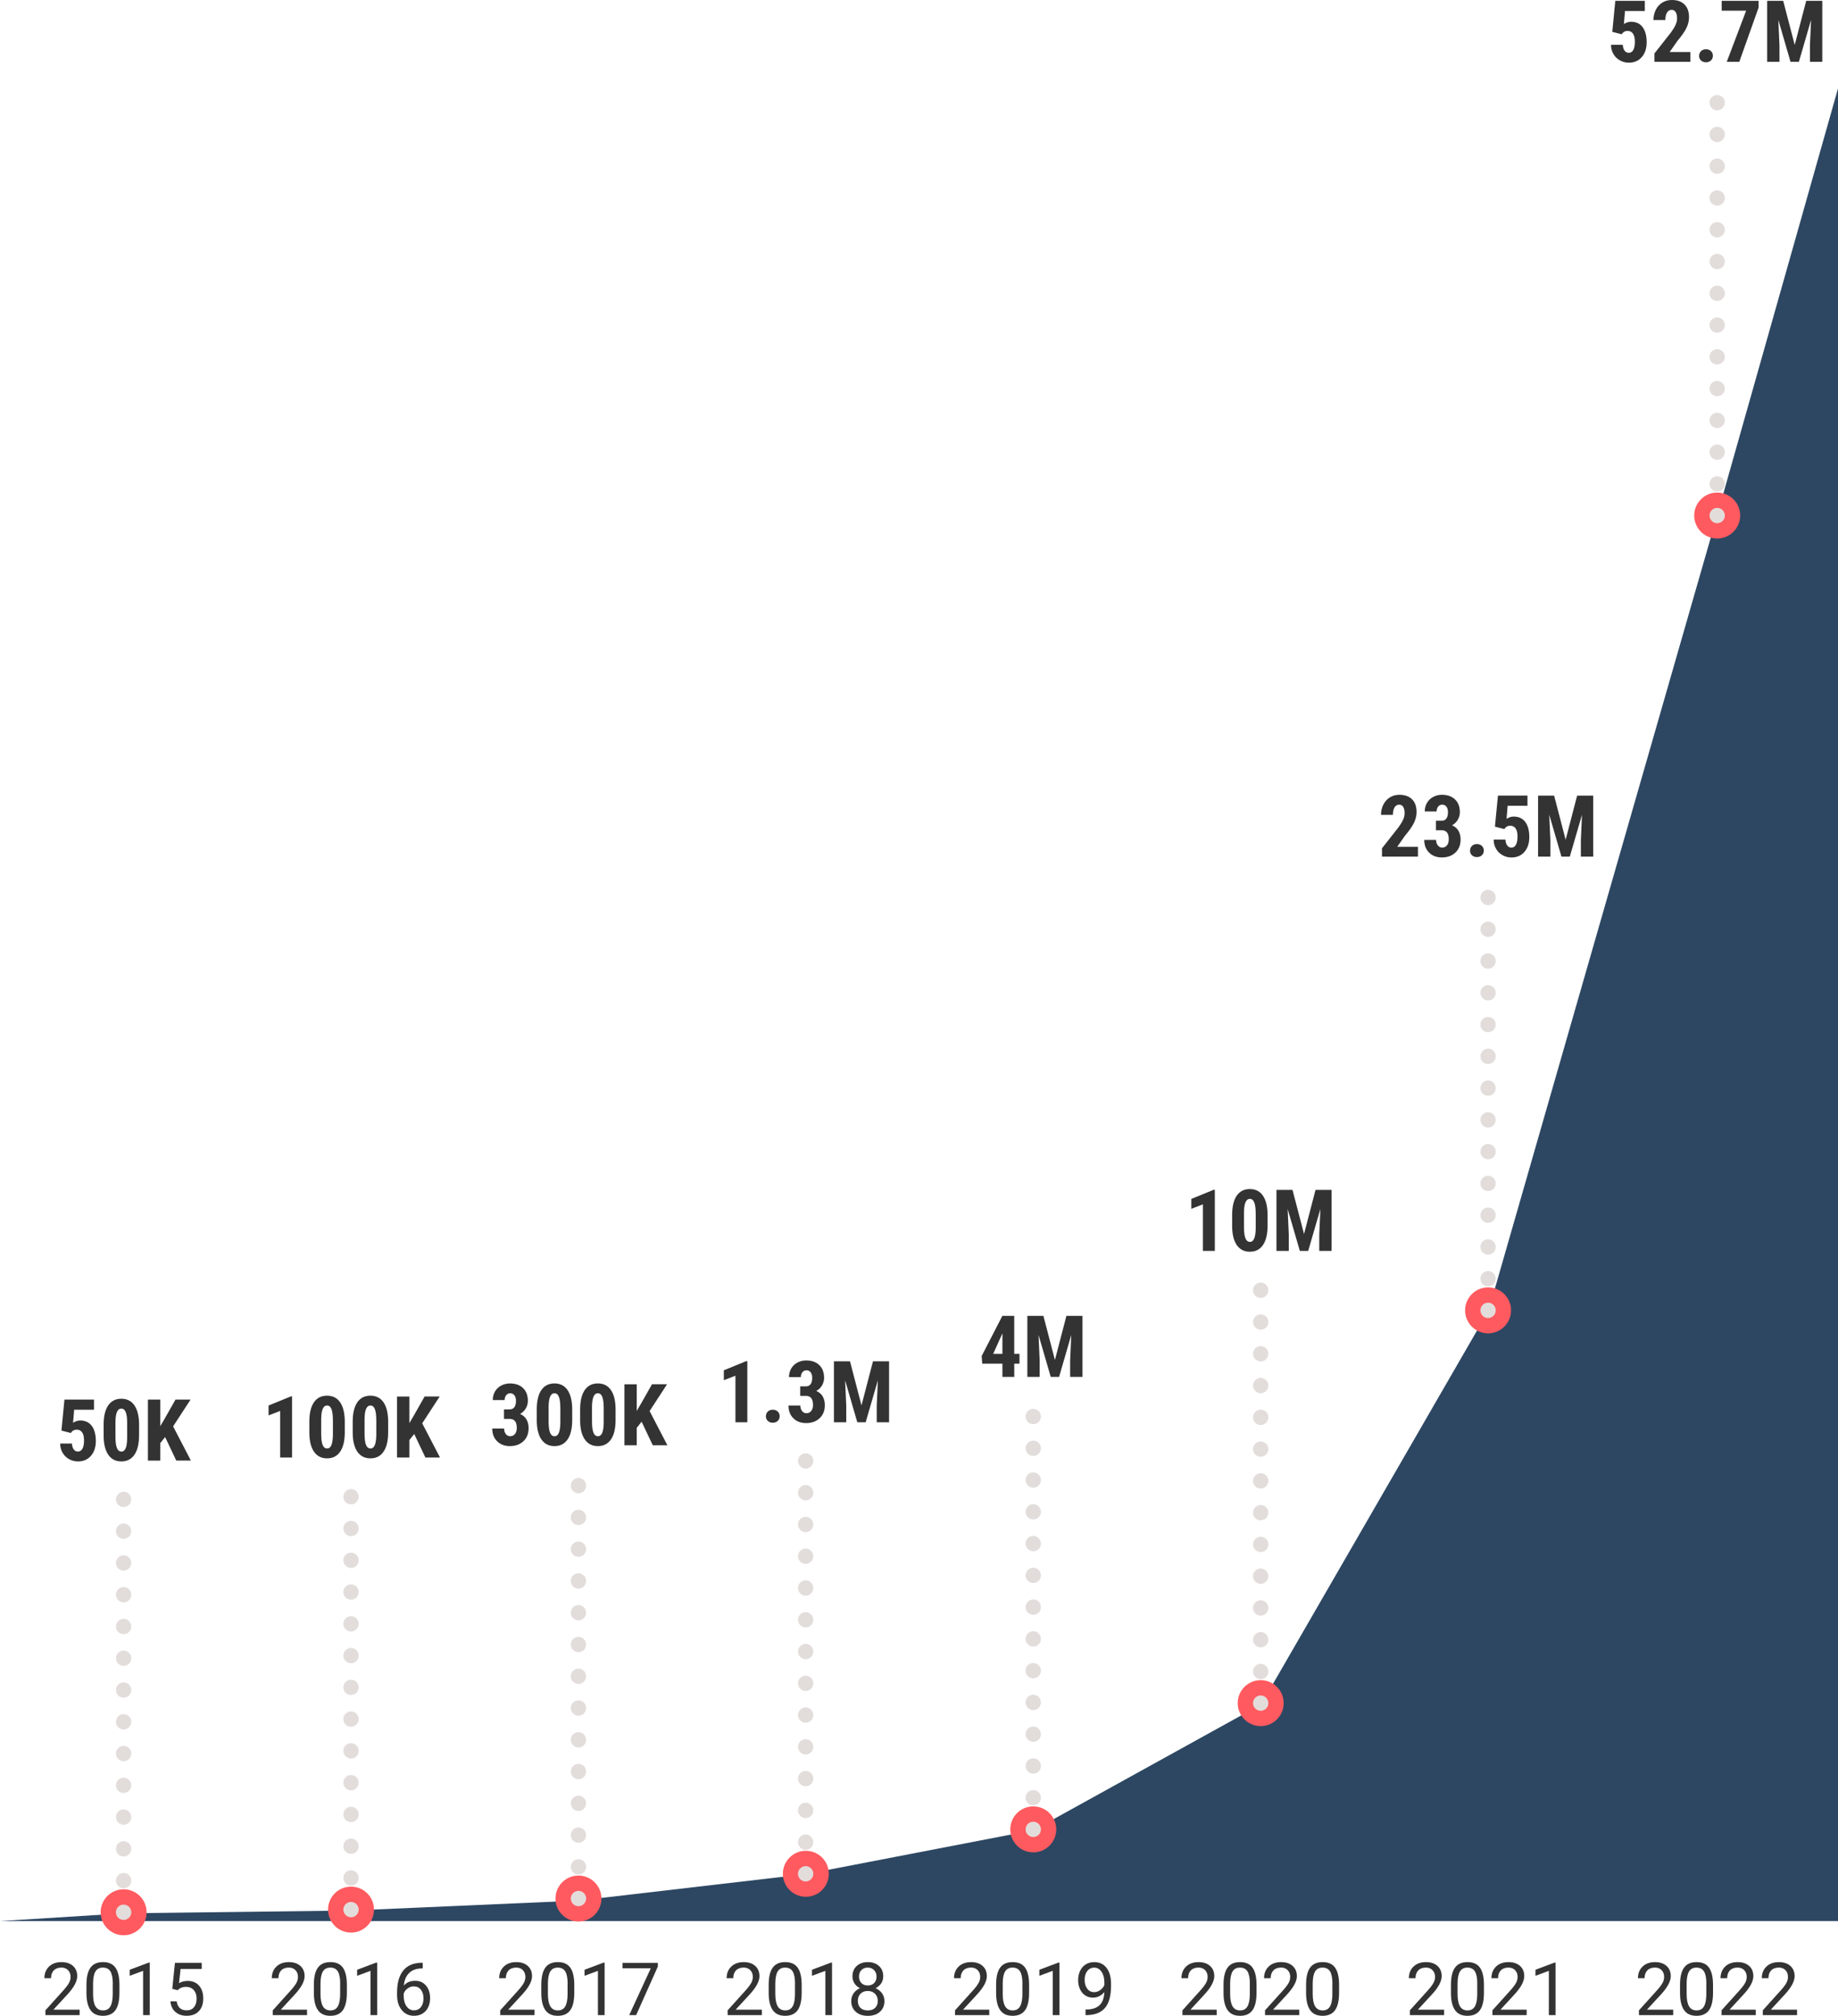 <?xml version="1.0" encoding="UTF-8"?>
<svg id="Layer_1" data-name="Layer 1" xmlns="http://www.w3.org/2000/svg" viewBox="0 0 600 658.02">
  <defs>
    <style>
      .cls-1 {
        fill: #ff5a5f;
      }

      .cls-2 {
        fill: #333;
      }

      .cls-3 {
        fill: #2d4762;
      }

      .cls-4 {
        stroke-dasharray: 0 0 0 10.37;
      }

      .cls-4, .cls-5 {
        fill: none;
        stroke: #e2dddb;
        stroke-linecap: round;
        stroke-miterlimit: 10;
        stroke-width: 5px;
      }
    </style>
  </defs>
  <polygon class="cls-3" points="40.39 624.56 114.65 623.65 188.9 620.4 263.16 611.75 337.42 597.42 411.67 556.38 485.93 427.81 560.61 168.03 600 28.87 600 627.09 0 627.09 40.39 624.56"/>
  <circle class="cls-1" cx="40.35" cy="624.22" r="7.5"/>
  <g>
    <path class="cls-2" d="m26,657.79h-11.18v-1.56l5.91-6.56c.88-.99,1.48-1.8,1.81-2.42s.5-1.26.5-1.93c0-.89-.27-1.62-.81-2.19s-1.26-.86-2.16-.86c-1.08,0-1.92.31-2.51.92s-.9,1.47-.9,2.56h-2.17c0-1.57.51-2.84,1.52-3.81s2.37-1.45,4.06-1.45c1.59,0,2.84.42,3.76,1.25s1.38,1.94,1.38,3.32c0,1.68-1.07,3.68-3.21,6l-4.57,4.96h8.57v1.77Z"/>
    <path class="cls-2" d="m38.99,650.51c0,2.54-.43,4.43-1.3,5.66s-2.22,1.85-4.07,1.85-3.17-.6-4.04-1.81-1.33-3.01-1.36-5.41v-2.89c0-2.51.43-4.37,1.3-5.59s2.23-1.83,4.08-1.83,3.19.59,4.05,1.76,1.31,2.99,1.34,5.44v2.81Zm-2.17-2.96c0-1.84-.26-3.17-.77-4.01s-1.33-1.26-2.45-1.26-1.92.42-2.43,1.25-.77,2.12-.79,3.86v3.47c0,1.84.27,3.21.8,4.08s1.35,1.32,2.43,1.32,1.87-.41,2.38-1.24.79-2.13.81-3.91v-3.55Z"/>
    <path class="cls-2" d="m48.89,657.79h-2.18v-14.45l-4.37,1.61v-1.97l6.21-2.33h.34v17.14Z"/>
    <path class="cls-2" d="m56.24,649.23l.87-8.51h8.74v2h-6.9l-.52,4.65c.84-.49,1.79-.74,2.85-.74,1.55,0,2.79.51,3.7,1.54s1.37,2.42,1.37,4.17-.47,3.14-1.42,4.15-2.28,1.52-3.98,1.52c-1.51,0-2.74-.42-3.69-1.25s-1.5-1.99-1.63-3.47h2.05c.13.98.48,1.71,1.04,2.21s1.3.74,2.23.74c1.01,0,1.8-.34,2.37-1.03s.86-1.64.86-2.85c0-1.14-.31-2.06-.93-2.75s-1.45-1.04-2.48-1.04c-.95,0-1.69.21-2.23.62l-.57.47-1.73-.45Z"/>
  </g>
  <g>
    <path class="cls-2" d="m20.06,466.98l.98-10.12h9.64v3.31h-6.47l-.36,4.27c.75-.5,1.52-.75,2.31-.75,1.64,0,2.91.58,3.79,1.75s1.33,2.82,1.33,4.95c0,2-.53,3.6-1.59,4.83-1.06,1.22-2.47,1.83-4.24,1.83-1.05,0-2.02-.25-2.91-.75-.89-.5-1.6-1.19-2.11-2.07-.52-.88-.78-1.89-.79-3.01h3.83c.06.83.27,1.47.62,1.93.35.46.79.68,1.34.68.64,0,1.13-.31,1.48-.92.35-.62.52-1.53.52-2.75,0-1.15-.21-2.01-.62-2.6-.42-.58-1-.88-1.74-.88s-1.29.25-1.7.75l-.25.34-3.08-.79Z"/>
    <path class="cls-2" d="m45.39,468.54c0,2.75-.5,4.86-1.5,6.32s-2.42,2.19-4.27,2.19-3.25-.71-4.24-2.13-1.52-3.45-1.55-6.09v-3.76c0-2.74.5-4.84,1.49-6.3.99-1.45,2.42-2.18,4.28-2.18s3.29.72,4.28,2.16c.99,1.44,1.5,3.5,1.52,6.17v3.62Zm-3.88-4.03c0-1.57-.15-2.74-.46-3.53-.31-.78-.79-1.18-1.45-1.18-1.23,0-1.87,1.44-1.91,4.31v4.96c0,1.6.16,2.8.47,3.58s.8,1.18,1.47,1.18c.63,0,1.1-.37,1.4-1.1.3-.73.47-1.86.48-3.37v-4.85Z"/>
    <path class="cls-2" d="m53.9,469.09l-1.59,2v5.69h-4.02v-19.91h4.02v8.68l1.27-2.15,3.71-6.54h4.92l-5.7,8.75,5.8,11.16h-4.77l-3.64-7.68Z"/>
  </g>
  <circle class="cls-1" cx="114.59" cy="623.35" r="7.5"/>
  <g>
    <path class="cls-2" d="m100.23,657.79h-11.18v-1.56l5.91-6.56c.88-.99,1.48-1.8,1.81-2.42s.5-1.26.5-1.93c0-.89-.27-1.62-.81-2.19s-1.26-.86-2.16-.86c-1.08,0-1.92.31-2.51.92s-.9,1.47-.9,2.56h-2.17c0-1.57.51-2.84,1.52-3.81s2.37-1.45,4.06-1.45c1.59,0,2.84.42,3.76,1.25s1.38,1.94,1.38,3.32c0,1.68-1.07,3.68-3.21,6l-4.57,4.96h8.57v1.77Z"/>
    <path class="cls-2" d="m113.23,650.51c0,2.54-.43,4.43-1.3,5.66s-2.22,1.85-4.07,1.85-3.17-.6-4.04-1.81-1.33-3.01-1.36-5.41v-2.89c0-2.51.43-4.37,1.3-5.59s2.23-1.83,4.08-1.83,3.19.59,4.05,1.76,1.31,2.99,1.34,5.44v2.81Zm-2.17-2.96c0-1.84-.26-3.17-.77-4.01s-1.33-1.26-2.45-1.26-1.92.42-2.43,1.25-.77,2.12-.79,3.86v3.47c0,1.84.27,3.21.8,4.08s1.35,1.32,2.43,1.32,1.87-.41,2.38-1.24.79-2.13.81-3.91v-3.55Z"/>
    <path class="cls-2" d="m123.13,657.79h-2.18v-14.45l-4.37,1.61v-1.97l6.21-2.33h.34v17.14Z"/>
    <path class="cls-2" d="m137.99,640.71v1.84h-.4c-1.69.03-3.03.53-4.03,1.5s-1.58,2.33-1.73,4.09c.9-1.03,2.12-1.55,3.68-1.55s2.67.52,3.56,1.57,1.33,2.4,1.33,4.05c0,1.76-.48,3.16-1.44,4.22s-2.24,1.58-3.85,1.58-2.96-.63-3.97-1.88-1.52-2.87-1.52-4.85v-.83c0-3.14.67-5.54,2.01-7.2s3.33-2.51,5.98-2.55h.39Zm-2.85,7.69c-.74,0-1.43.22-2.05.67s-1.06,1-1.3,1.68v.8c0,1.41.32,2.54.95,3.4s1.42,1.29,2.37,1.29,1.74-.36,2.3-1.08.84-1.66.84-2.82-.28-2.12-.85-2.84-1.32-1.08-2.26-1.08Z"/>
  </g>
  <g>
    <path class="cls-2" d="m95.34,475.77h-3.88v-15.2l-3.79,1.46v-3.23l7.26-2.97h.41v19.93Z"/>
    <path class="cls-2" d="m112.55,467.54c0,2.75-.5,4.86-1.5,6.32s-2.42,2.19-4.27,2.19-3.25-.71-4.25-2.13-1.52-3.45-1.55-6.09v-3.76c0-2.74.5-4.84,1.49-6.3s2.42-2.18,4.28-2.18,3.29.72,4.28,2.16,1.5,3.5,1.52,6.17v3.62Zm-3.88-4.03c0-1.57-.16-2.74-.46-3.53s-.79-1.18-1.45-1.18c-1.23,0-1.87,1.44-1.91,4.31v4.96c0,1.6.16,2.8.47,3.58s.8,1.18,1.47,1.18c.63,0,1.1-.37,1.4-1.1.3-.73.47-1.86.49-3.37v-4.85Z"/>
    <path class="cls-2" d="m126.71,467.54c0,2.75-.5,4.86-1.5,6.32s-2.42,2.19-4.27,2.19-3.25-.71-4.25-2.13-1.52-3.45-1.55-6.09v-3.76c0-2.74.5-4.84,1.49-6.3s2.42-2.18,4.28-2.18,3.29.72,4.28,2.16,1.5,3.5,1.52,6.17v3.62Zm-3.88-4.03c0-1.57-.16-2.74-.46-3.53s-.79-1.18-1.45-1.18c-1.23,0-1.87,1.44-1.91,4.31v4.96c0,1.6.16,2.8.47,3.58s.8,1.18,1.47,1.18c.63,0,1.1-.37,1.4-1.1.3-.73.47-1.86.49-3.37v-4.85Z"/>
    <path class="cls-2" d="m135.22,468.09l-1.59,2v5.69h-4.02v-19.91h4.02v8.68l1.27-2.15,3.71-6.54h4.92l-5.7,8.75,5.8,11.16h-4.77l-3.64-7.68Z"/>
  </g>
  <circle class="cls-1" cx="188.83" cy="619.74" r="7.5"/>
  <g>
    <path class="cls-2" d="m174.47,657.79h-11.18v-1.56l5.91-6.56c.88-.99,1.48-1.8,1.81-2.42s.5-1.26.5-1.93c0-.89-.27-1.62-.81-2.19s-1.26-.86-2.16-.86c-1.08,0-1.92.31-2.51.92s-.9,1.47-.9,2.56h-2.17c0-1.57.51-2.84,1.52-3.81s2.37-1.45,4.06-1.45c1.59,0,2.84.42,3.76,1.25s1.38,1.94,1.38,3.32c0,1.68-1.07,3.68-3.21,6l-4.57,4.96h8.57v1.77Z"/>
    <path class="cls-2" d="m187.47,650.51c0,2.54-.43,4.43-1.3,5.66s-2.22,1.85-4.07,1.85-3.17-.6-4.04-1.81-1.33-3.01-1.36-5.41v-2.89c0-2.51.43-4.37,1.3-5.59s2.23-1.83,4.08-1.83,3.19.59,4.05,1.76,1.31,2.99,1.34,5.44v2.81Zm-2.17-2.96c0-1.84-.26-3.17-.77-4.01s-1.33-1.26-2.45-1.26-1.92.42-2.43,1.25-.77,2.12-.79,3.86v3.47c0,1.84.27,3.21.8,4.08s1.35,1.32,2.43,1.32,1.87-.41,2.38-1.24.79-2.13.81-3.91v-3.55Z"/>
    <path class="cls-2" d="m197.37,657.79h-2.18v-14.45l-4.37,1.61v-1.97l6.21-2.33h.34v17.14Z"/>
    <path class="cls-2" d="m214.74,641.95l-7.07,15.84h-2.27l7.04-15.28h-9.23v-1.78h11.53v1.22Z"/>
  </g>
  <g>
    <path class="cls-2" d="m164.5,460.06h1.87c.71,0,1.23-.25,1.57-.75.33-.5.5-1.16.5-1.99s-.17-1.41-.51-1.85-.8-.66-1.37-.66c-.54,0-.98.21-1.32.63s-.51.95-.51,1.59h-3.87c0-1.04.24-1.97.72-2.8s1.15-1.47,2.01-1.93,1.82-.7,2.86-.7c1.83,0,3.27.51,4.31,1.52s1.56,2.4,1.56,4.16c0,.9-.24,1.74-.7,2.51-.47.77-1.09,1.36-1.85,1.77.94.4,1.64,1,2.1,1.8.46.8.69,1.75.69,2.84,0,1.77-.56,3.19-1.69,4.25-1.13,1.07-2.6,1.6-4.44,1.6-1.71,0-3.09-.53-4.15-1.58-1.06-1.05-1.59-2.44-1.59-4.15h3.87c0,.71.19,1.31.56,1.79.37.48.85.72,1.42.72.67,0,1.19-.25,1.58-.74.39-.49.58-1.15.58-1.97,0-1.96-.76-2.94-2.28-2.95h-1.9v-3.12Z"/>
    <path class="cls-2" d="m186.79,463.54c0,2.75-.5,4.86-1.5,6.32s-2.42,2.19-4.27,2.19-3.25-.71-4.25-2.13-1.52-3.45-1.55-6.09v-3.76c0-2.74.5-4.84,1.49-6.3.99-1.45,2.42-2.18,4.28-2.18s3.29.72,4.28,2.16c.99,1.44,1.5,3.5,1.52,6.17v3.62Zm-3.88-4.03c0-1.57-.16-2.74-.46-3.53-.31-.78-.79-1.18-1.45-1.18-1.23,0-1.87,1.44-1.91,4.31v4.96c0,1.6.16,2.8.47,3.58s.8,1.18,1.47,1.18c.63,0,1.1-.37,1.4-1.1.3-.73.47-1.86.49-3.37v-4.85Z"/>
    <path class="cls-2" d="m200.95,463.54c0,2.75-.5,4.86-1.5,6.32s-2.42,2.19-4.27,2.19-3.25-.71-4.25-2.13-1.52-3.45-1.55-6.09v-3.76c0-2.74.5-4.84,1.49-6.3.99-1.45,2.42-2.18,4.28-2.18s3.29.72,4.28,2.16c.99,1.44,1.5,3.5,1.52,6.17v3.62Zm-3.88-4.03c0-1.57-.16-2.74-.46-3.53-.31-.78-.79-1.18-1.45-1.18-1.23,0-1.87,1.44-1.91,4.31v4.96c0,1.6.16,2.8.47,3.58s.8,1.18,1.47,1.18c.63,0,1.1-.37,1.4-1.1.3-.73.47-1.86.49-3.37v-4.85Z"/>
    <path class="cls-2" d="m209.45,464.09l-1.59,2v5.69h-4.02v-19.91h4.02v8.68l1.27-2.15,3.71-6.54h4.92l-5.7,8.75,5.8,11.16h-4.77l-3.64-7.68Z"/>
  </g>
  <circle class="cls-1" cx="263.06" cy="611.66" r="7.5"/>
  <g>
    <path class="cls-2" d="m248.71,657.79h-11.18v-1.56l5.91-6.56c.88-.99,1.48-1.8,1.81-2.42s.5-1.26.5-1.93c0-.89-.27-1.62-.81-2.19s-1.26-.86-2.16-.86c-1.08,0-1.92.31-2.51.92s-.9,1.47-.9,2.56h-2.17c0-1.57.51-2.84,1.52-3.81s2.37-1.45,4.06-1.45c1.59,0,2.84.42,3.76,1.25s1.38,1.94,1.38,3.32c0,1.68-1.07,3.68-3.21,6l-4.57,4.96h8.57v1.77Z"/>
    <path class="cls-2" d="m261.7,650.51c0,2.54-.43,4.43-1.3,5.66s-2.22,1.85-4.07,1.85-3.17-.6-4.04-1.81-1.33-3.01-1.36-5.41v-2.89c0-2.51.43-4.37,1.3-5.59s2.23-1.83,4.08-1.83,3.19.59,4.05,1.76,1.31,2.99,1.34,5.44v2.81Zm-2.17-2.96c0-1.84-.26-3.17-.77-4.01s-1.33-1.26-2.45-1.26-1.92.42-2.43,1.25-.77,2.12-.79,3.86v3.47c0,1.84.27,3.21.8,4.08s1.35,1.32,2.43,1.32,1.87-.41,2.38-1.24.79-2.13.81-3.91v-3.55Z"/>
    <path class="cls-2" d="m271.61,657.79h-2.18v-14.45l-4.37,1.61v-1.97l6.21-2.33h.34v17.14Z"/>
    <path class="cls-2" d="m288.31,645.18c0,.85-.22,1.61-.67,2.27s-1.06,1.18-1.82,1.56c.89.38,1.6.94,2.12,1.68s.78,1.57.78,2.5c0,1.48-.5,2.65-1.49,3.53s-2.31,1.31-3.93,1.31-2.96-.44-3.94-1.32-1.48-2.05-1.48-3.52c0-.92.25-1.75.76-2.5s1.2-1.3,2.09-1.69c-.76-.38-1.36-.89-1.79-1.56s-.66-1.42-.66-2.26c0-1.44.46-2.58,1.38-3.42s2.14-1.27,3.64-1.27,2.71.42,3.64,1.27,1.39,1.98,1.39,3.42Zm-1.77,7.96c0-.95-.3-1.73-.91-2.33s-1.4-.9-2.37-.9-1.76.3-2.35.89-.88,1.38-.88,2.34.29,1.73.86,2.29,1.37.83,2.4.83,1.81-.28,2.39-.84.87-1.32.87-2.28Zm-3.26-10.86c-.85,0-1.54.26-2.07.79s-.79,1.24-.79,2.15.26,1.57.78,2.1,1.21.8,2.08.8,1.56-.27,2.08-.8.78-1.24.78-2.1-.27-1.57-.81-2.12-1.22-.82-2.05-.82Z"/>
  </g>
  <g>
    <path class="cls-2" d="m243.96,464.27h-3.88v-15.2l-3.79,1.46v-3.23l7.26-2.97h.41v19.93Z"/>
    <path class="cls-2" d="m250.03,462.3c0-.62.21-1.13.62-1.53s.96-.6,1.62-.6,1.18.2,1.61.59.64.91.64,1.54-.22,1.15-.65,1.54-.97.58-1.61.58-1.18-.2-1.61-.59-.64-.9-.64-1.53Z"/>
    <path class="cls-2" d="m261.2,452.55h1.87c.71,0,1.23-.25,1.57-.75s.5-1.16.5-1.99-.17-1.41-.51-1.85-.8-.66-1.37-.66c-.54,0-.98.21-1.32.63s-.51.95-.51,1.59h-3.87c0-1.04.24-1.97.72-2.8s1.15-1.47,2.01-1.93,1.82-.7,2.86-.7c1.83,0,3.27.51,4.31,1.52s1.56,2.4,1.56,4.16c0,.9-.23,1.74-.7,2.51s-1.09,1.36-1.85,1.77c.94.4,1.64,1,2.1,1.8s.69,1.75.69,2.84c0,1.77-.56,3.19-1.69,4.25s-2.6,1.6-4.44,1.6c-1.7,0-3.09-.53-4.15-1.58s-1.59-2.44-1.59-4.15h3.87c0,.71.19,1.31.56,1.79s.85.72,1.42.72c.67,0,1.19-.25,1.58-.74s.58-1.15.58-1.97c0-1.96-.76-2.94-2.28-2.95h-1.9v-3.12Z"/>
    <path class="cls-2" d="m277.47,444.36l3.76,14.4,3.75-14.4h5.25v19.91h-4.03v-5.39l.37-8.3-3.98,13.69h-2.73l-3.98-13.69.37,8.3v5.39h-4.02v-19.91h5.25Z"/>
  </g>
  <circle class="cls-1" cx="337.3" cy="597.16" r="7.5"/>
  <g>
    <path class="cls-2" d="m322.94,657.79h-11.18v-1.56l5.91-6.56c.88-.99,1.48-1.8,1.81-2.42s.5-1.26.5-1.93c0-.89-.27-1.62-.81-2.19s-1.26-.86-2.16-.86c-1.08,0-1.92.31-2.51.92s-.9,1.47-.9,2.56h-2.17c0-1.57.51-2.84,1.52-3.81s2.37-1.45,4.06-1.45c1.59,0,2.84.42,3.76,1.25s1.38,1.94,1.38,3.32c0,1.68-1.07,3.68-3.21,6l-4.57,4.96h8.57v1.77Z"/>
    <path class="cls-2" d="m335.94,650.51c0,2.54-.43,4.43-1.3,5.66s-2.22,1.85-4.07,1.85-3.17-.6-4.04-1.81-1.33-3.01-1.36-5.41v-2.89c0-2.51.43-4.37,1.3-5.59s2.23-1.83,4.08-1.83,3.19.59,4.05,1.76,1.31,2.99,1.34,5.44v2.81Zm-2.17-2.96c0-1.84-.26-3.17-.77-4.01s-1.33-1.26-2.45-1.26-1.92.42-2.43,1.25-.77,2.12-.79,3.86v3.47c0,1.84.27,3.21.8,4.08s1.35,1.32,2.43,1.32,1.87-.41,2.38-1.24.79-2.13.81-3.91v-3.55Z"/>
    <path class="cls-2" d="m345.84,657.79h-2.18v-14.45l-4.37,1.61v-1.97l6.21-2.33h.34v17.14Z"/>
    <path class="cls-2" d="m360.5,650.29c-.45.54-.99.97-1.62,1.3s-1.32.49-2.07.49c-.98,0-1.84-.24-2.57-.73s-1.29-1.17-1.69-2.04-.6-1.85-.6-2.91c0-1.14.22-2.17.65-3.08s1.05-1.61,1.85-2.1,1.73-.73,2.79-.73c1.69,0,3.02.63,3.99,1.89s1.46,2.98,1.46,5.16v.63c0,3.32-.66,5.74-1.97,7.27s-3.29,2.31-5.94,2.35h-.42v-1.84h.46c1.79-.03,3.16-.5,4.12-1.4s1.48-2.33,1.57-4.27Zm-3.34,0c.73,0,1.4-.22,2.01-.67s1.06-1,1.34-1.65v-.87c0-1.42-.31-2.58-.93-3.47s-1.4-1.34-2.34-1.34-1.72.37-2.3,1.1-.87,1.69-.87,2.89.28,2.12.84,2.88,1.31,1.13,2.24,1.13Z"/>
  </g>
  <g>
    <path class="cls-2" d="m331.1,441.93h1.7v3.21h-1.7v4.31h-3.87v-4.31h-6.59l-.18-2.5,6.75-13.1h3.88v12.39Zm-6.88,0h3.01v-6.66l-.08.15-2.93,6.51Z"/>
    <path class="cls-2" d="m340.61,429.54l3.76,14.4,3.75-14.4h5.25v19.91h-4.03v-5.39l.37-8.3-3.98,13.69h-2.73l-3.98-13.69.37,8.3v5.39h-4.02v-19.91h5.25Z"/>
  </g>
  <circle class="cls-1" cx="411.54" cy="555.95" r="7.5"/>
  <g>
    <path class="cls-2" d="m397.18,657.79h-11.18v-1.56l5.91-6.56c.88-.99,1.48-1.8,1.81-2.42s.5-1.26.5-1.93c0-.89-.27-1.62-.81-2.19s-1.26-.86-2.16-.86c-1.08,0-1.92.31-2.51.92s-.9,1.47-.9,2.56h-2.17c0-1.57.51-2.84,1.52-3.81s2.37-1.45,4.06-1.45c1.59,0,2.84.42,3.76,1.25s1.38,1.94,1.38,3.32c0,1.68-1.07,3.68-3.21,6l-4.57,4.96h8.57v1.77Z"/>
    <path class="cls-2" d="m410.18,650.51c0,2.54-.43,4.43-1.3,5.66s-2.22,1.85-4.07,1.85-3.17-.6-4.04-1.81-1.33-3.01-1.36-5.41v-2.89c0-2.51.43-4.37,1.3-5.59s2.23-1.83,4.08-1.83,3.19.59,4.05,1.76,1.31,2.99,1.34,5.44v2.81Zm-2.17-2.96c0-1.84-.26-3.17-.77-4.01s-1.33-1.26-2.45-1.26-1.92.42-2.43,1.25-.77,2.12-.79,3.86v3.47c0,1.84.27,3.21.8,4.08s1.35,1.32,2.43,1.32,1.87-.41,2.38-1.24.79-2.13.81-3.91v-3.55Z"/>
    <path class="cls-2" d="m424.14,657.79h-11.18v-1.56l5.91-6.56c.88-.99,1.48-1.8,1.81-2.42s.5-1.26.5-1.93c0-.89-.27-1.62-.81-2.19s-1.26-.86-2.16-.86c-1.08,0-1.92.31-2.51.92s-.9,1.47-.9,2.56h-2.17c0-1.57.51-2.84,1.52-3.81s2.37-1.45,4.06-1.45c1.59,0,2.84.42,3.76,1.25s1.38,1.94,1.38,3.32c0,1.68-1.07,3.68-3.21,6l-4.57,4.96h8.57v1.77Z"/>
    <path class="cls-2" d="m437.13,650.51c0,2.54-.43,4.43-1.3,5.66s-2.22,1.85-4.07,1.85-3.17-.6-4.04-1.81-1.33-3.01-1.36-5.41v-2.89c0-2.51.43-4.37,1.3-5.59s2.23-1.83,4.08-1.83,3.19.59,4.05,1.76,1.31,2.99,1.34,5.44v2.81Zm-2.17-2.96c0-1.84-.26-3.17-.77-4.01s-1.33-1.26-2.45-1.26-1.92.42-2.43,1.25-.77,2.12-.79,3.86v3.47c0,1.84.27,3.21.8,4.08s1.35,1.32,2.43,1.32,1.87-.41,2.38-1.24.79-2.13.81-3.91v-3.55Z"/>
  </g>
  <g>
    <path class="cls-2" d="m396.57,408.33h-3.88v-15.2l-3.79,1.46v-3.23l7.26-2.97h.41v19.93Z"/>
    <path class="cls-2" d="m413.79,400.09c0,2.75-.5,4.86-1.5,6.32s-2.42,2.19-4.27,2.19-3.25-.71-4.25-2.13-1.52-3.45-1.55-6.09v-3.76c0-2.74.5-4.84,1.49-6.3.99-1.45,2.42-2.18,4.28-2.18s3.29.72,4.28,2.16c.99,1.44,1.5,3.5,1.52,6.17v3.62Zm-3.88-4.03c0-1.57-.16-2.74-.46-3.53-.31-.78-.79-1.18-1.45-1.18-1.23,0-1.87,1.44-1.91,4.31v4.96c0,1.6.16,2.8.47,3.58s.8,1.18,1.47,1.18c.63,0,1.1-.37,1.4-1.1.3-.73.47-1.86.49-3.37v-4.85Z"/>
    <path class="cls-2" d="m421.93,388.42l3.76,14.4,3.75-14.4h5.25v19.91h-4.03v-5.39l.37-8.3-3.98,13.69h-2.73l-3.98-13.69.37,8.3v5.39h-4.02v-19.91h5.25Z"/>
  </g>
  <circle class="cls-1" cx="485.77" cy="427.74" r="7.5"/>
  <g>
    <path class="cls-2" d="m471.42,657.79h-11.18v-1.56l5.91-6.56c.88-.99,1.48-1.8,1.81-2.42s.5-1.26.5-1.93c0-.89-.27-1.62-.81-2.19s-1.26-.86-2.16-.86c-1.08,0-1.92.31-2.51.92s-.9,1.47-.9,2.56h-2.17c0-1.57.51-2.84,1.52-3.81s2.37-1.45,4.06-1.45c1.59,0,2.84.42,3.76,1.25s1.38,1.94,1.38,3.32c0,1.68-1.07,3.68-3.21,6l-4.57,4.96h8.57v1.77Z"/>
    <path class="cls-2" d="m484.42,650.51c0,2.54-.43,4.43-1.3,5.66s-2.22,1.85-4.07,1.85-3.17-.6-4.04-1.81-1.33-3.01-1.36-5.41v-2.89c0-2.51.43-4.37,1.3-5.59s2.23-1.83,4.08-1.83,3.19.59,4.05,1.76,1.31,2.99,1.34,5.44v2.81Zm-2.17-2.96c0-1.84-.26-3.17-.77-4.01s-1.33-1.26-2.45-1.26-1.92.42-2.43,1.25-.77,2.12-.79,3.86v3.47c0,1.84.27,3.21.8,4.08s1.35,1.32,2.43,1.32,1.87-.41,2.38-1.24.79-2.13.81-3.91v-3.55Z"/>
    <path class="cls-2" d="m498.37,657.79h-11.18v-1.56l5.91-6.56c.88-.99,1.48-1.8,1.81-2.42s.5-1.26.5-1.93c0-.89-.27-1.62-.81-2.19s-1.26-.86-2.16-.86c-1.08,0-1.92.31-2.51.92s-.9,1.47-.9,2.56h-2.17c0-1.57.51-2.84,1.52-3.81s2.37-1.45,4.06-1.45c1.59,0,2.84.42,3.76,1.25s1.38,1.94,1.38,3.32c0,1.68-1.07,3.68-3.21,6l-4.57,4.96h8.57v1.77Z"/>
    <path class="cls-2" d="m507.79,657.79h-2.18v-14.45l-4.37,1.61v-1.97l6.21-2.33h.34v17.14Z"/>
  </g>
  <g>
    <path class="cls-2" d="m462.87,279.63h-11.73v-2.73l5.39-6.85c.68-.95,1.19-1.78,1.51-2.5.32-.72.49-1.4.49-2.06,0-.88-.15-1.58-.46-2.08-.31-.5-.75-.75-1.32-.75-.63,0-1.13.29-1.5.88s-.55,1.4-.55,2.46h-3.88c0-1.22.25-2.34.76-3.35s1.22-1.8,2.13-2.36,1.95-.84,3.11-.84c1.78,0,3.16.49,4.14,1.47.98.98,1.47,2.37,1.47,4.18,0,1.12-.27,2.26-.81,3.41-.54,1.15-1.52,2.57-2.95,4.26l-2.56,3.65h6.77v3.21Z"/>
    <path class="cls-2" d="m468.74,267.91h1.87c.71,0,1.23-.25,1.57-.75.33-.5.5-1.16.5-1.99s-.17-1.41-.51-1.85-.8-.66-1.37-.66c-.54,0-.98.21-1.32.63s-.51.95-.51,1.59h-3.87c0-1.04.24-1.97.72-2.8s1.15-1.47,2.01-1.93,1.82-.7,2.86-.7c1.83,0,3.27.51,4.31,1.52s1.56,2.4,1.56,4.16c0,.9-.24,1.74-.7,2.51-.47.77-1.09,1.36-1.85,1.77.94.4,1.64,1,2.1,1.8.46.8.69,1.75.69,2.84,0,1.77-.56,3.19-1.69,4.25-1.13,1.07-2.6,1.6-4.44,1.6-1.71,0-3.09-.53-4.15-1.58-1.06-1.05-1.59-2.44-1.59-4.15h3.87c0,.71.19,1.31.56,1.79.37.48.85.72,1.42.72.67,0,1.19-.25,1.58-.74.39-.49.58-1.15.58-1.97,0-1.96-.76-2.94-2.28-2.95h-1.9v-3.12Z"/>
    <path class="cls-2" d="m479.89,277.66c0-.62.21-1.13.62-1.53.41-.4.95-.6,1.62-.6s1.18.2,1.61.59c.43.4.64.91.64,1.54s-.22,1.15-.65,1.54c-.43.39-.97.58-1.61.58s-1.18-.2-1.61-.59-.64-.9-.64-1.53Z"/>
    <path class="cls-2" d="m488.01,269.84l.98-10.12h9.64v3.31h-6.47l-.36,4.27c.75-.5,1.52-.75,2.31-.75,1.64,0,2.91.58,3.79,1.75s1.33,2.82,1.33,4.95c0,2-.53,3.6-1.59,4.83-1.06,1.22-2.47,1.83-4.24,1.83-1.05,0-2.02-.25-2.91-.75-.89-.5-1.6-1.19-2.11-2.07-.52-.88-.78-1.89-.79-3.01h3.83c.06.83.27,1.47.62,1.93.35.46.79.68,1.34.68.64,0,1.13-.31,1.48-.92.35-.62.52-1.53.52-2.75,0-1.15-.21-2.01-.62-2.6-.42-.58-1-.88-1.74-.88s-1.29.25-1.7.75l-.25.34-3.08-.79Z"/>
    <path class="cls-2" d="m507.33,259.72l3.76,14.4,3.75-14.4h5.25v19.91h-4.03v-5.39l.37-8.3-3.98,13.69h-2.73l-3.98-13.69.37,8.3v5.39h-4.02v-19.91h5.25Z"/>
  </g>
  <g>
    <line class="cls-5" x1="40.35" y1="489.45" x2="40.35" y2="489.45"/>
    <line class="cls-4" x1="40.35" y1="499.82" x2="40.35" y2="619.04"/>
    <line class="cls-5" x1="40.35" y1="624.22" x2="40.35" y2="624.22"/>
  </g>
  <g>
    <line class="cls-5" x1="114.59" y1="488.58" x2="114.59" y2="488.58"/>
    <line class="cls-4" x1="114.59" y1="498.95" x2="114.59" y2="618.16"/>
    <line class="cls-5" x1="114.59" y1="623.35" x2="114.59" y2="623.35"/>
  </g>
  <g>
    <line class="cls-5" x1="188.83" y1="484.96" x2="188.83" y2="484.96"/>
    <line class="cls-4" x1="188.83" y1="495.33" x2="188.83" y2="614.54"/>
    <line class="cls-5" x1="188.83" y1="619.73" x2="188.83" y2="619.73"/>
  </g>
  <g>
    <line class="cls-5" x1="263" y1="476.89" x2="263" y2="476.89"/>
    <line class="cls-4" x1="263" y1="487.26" x2="263" y2="606.47"/>
    <line class="cls-5" x1="263" y1="611.66" x2="263" y2="611.66"/>
  </g>
  <g>
    <line class="cls-5" x1="337.3" y1="462.39" x2="337.3" y2="462.39"/>
    <line class="cls-4" x1="337.3" y1="472.76" x2="337.3" y2="591.97"/>
    <line class="cls-5" x1="337.3" y1="597.16" x2="337.3" y2="597.16"/>
  </g>
  <g>
    <line class="cls-5" x1="411.54" y1="421.18" x2="411.54" y2="421.18"/>
    <line class="cls-4" x1="411.54" y1="431.55" x2="411.54" y2="550.76"/>
    <line class="cls-5" x1="411.54" y1="555.95" x2="411.54" y2="555.95"/>
  </g>
  <g>
    <line class="cls-5" x1="485.77" y1="292.97" x2="485.77" y2="292.97"/>
    <line class="cls-4" x1="485.77" y1="303.34" x2="485.77" y2="422.55"/>
    <line class="cls-5" x1="485.77" y1="427.74" x2="485.77" y2="427.74"/>
  </g>
  <circle class="cls-1" cx="560.56" cy="168.29" r="7.5"/>
  <g>
    <path class="cls-2" d="m546.2,657.79h-11.18v-1.56l5.91-6.56c.88-.99,1.48-1.8,1.81-2.42s.5-1.26.5-1.93c0-.89-.27-1.62-.81-2.19s-1.26-.86-2.16-.86c-1.08,0-1.92.31-2.51.92s-.9,1.47-.9,2.56h-2.17c0-1.57.51-2.84,1.52-3.81s2.37-1.45,4.06-1.45c1.59,0,2.84.42,3.76,1.25s1.38,1.94,1.38,3.32c0,1.68-1.07,3.68-3.21,6l-4.57,4.96h8.57v1.77Z"/>
    <path class="cls-2" d="m559.2,650.51c0,2.54-.43,4.43-1.3,5.66s-2.22,1.85-4.07,1.85-3.17-.6-4.04-1.81-1.33-3.01-1.36-5.41v-2.89c0-2.51.43-4.37,1.3-5.59s2.23-1.83,4.08-1.83,3.19.59,4.05,1.76,1.31,2.99,1.34,5.44v2.81Zm-2.17-2.96c0-1.84-.26-3.17-.77-4.01s-1.33-1.26-2.45-1.26-1.92.42-2.43,1.25-.77,2.12-.79,3.86v3.47c0,1.84.27,3.21.8,4.08s1.35,1.32,2.43,1.32,1.87-.41,2.38-1.24.79-2.13.81-3.91v-3.55Z"/>
    <path class="cls-2" d="m573.16,657.79h-11.18v-1.56l5.91-6.56c.88-.99,1.48-1.8,1.81-2.42s.5-1.26.5-1.93c0-.89-.27-1.62-.81-2.19s-1.26-.86-2.16-.86c-1.08,0-1.92.31-2.51.92s-.9,1.47-.9,2.56h-2.17c0-1.57.51-2.84,1.52-3.81s2.37-1.45,4.06-1.45c1.59,0,2.84.42,3.76,1.25s1.38,1.94,1.38,3.32c0,1.68-1.07,3.68-3.21,6l-4.57,4.96h8.57v1.77Z"/>
    <path class="cls-2" d="m586.63,657.79h-11.18v-1.56l5.91-6.56c.88-.99,1.48-1.8,1.81-2.42s.5-1.26.5-1.93c0-.89-.27-1.62-.81-2.19s-1.26-.86-2.16-.86c-1.08,0-1.92.31-2.51.92s-.9,1.47-.9,2.56h-2.17c0-1.57.51-2.84,1.52-3.81s2.37-1.45,4.06-1.45c1.59,0,2.84.42,3.76,1.25s1.38,1.94,1.38,3.32c0,1.68-1.07,3.68-3.21,6l-4.57,4.96h8.57v1.77Z"/>
  </g>
  <g>
    <path class="cls-2" d="m526.32,10.39l.98-10.12h9.64v3.31h-6.47l-.36,4.27c.75-.5,1.52-.75,2.31-.75,1.64,0,2.91.58,3.79,1.75s1.33,2.82,1.33,4.95c0,2-.53,3.6-1.59,4.83-1.06,1.22-2.47,1.83-4.24,1.83-1.05,0-2.02-.25-2.91-.75-.89-.5-1.6-1.19-2.11-2.07-.52-.88-.78-1.89-.79-3.01h3.83c.06.83.27,1.47.62,1.93.35.46.79.68,1.34.68.64,0,1.13-.31,1.48-.92.35-.62.52-1.53.52-2.75,0-1.15-.21-2.01-.62-2.6-.42-.58-1-.88-1.74-.88s-1.29.25-1.7.75l-.25.34-3.08-.79Z"/>
    <path class="cls-2" d="m551.81,20.18h-11.73v-2.73l5.39-6.85c.68-.95,1.19-1.78,1.51-2.5.32-.72.49-1.4.49-2.06,0-.88-.15-1.58-.46-2.08-.31-.5-.75-.75-1.32-.75-.63,0-1.13.29-1.5.88s-.55,1.4-.55,2.46h-3.88c0-1.22.25-2.34.76-3.35s1.22-1.8,2.13-2.36,1.95-.84,3.11-.84c1.78,0,3.16.49,4.14,1.47.98.98,1.47,2.37,1.47,4.18,0,1.12-.27,2.26-.81,3.41-.54,1.15-1.52,2.57-2.95,4.26l-2.56,3.65h6.77v3.21Z"/>
    <path class="cls-2" d="m554.67,18.21c0-.62.21-1.13.62-1.53.41-.4.95-.6,1.62-.6s1.18.2,1.61.59c.43.4.64.91.64,1.54s-.22,1.15-.65,1.54c-.43.39-.97.58-1.61.58s-1.18-.2-1.61-.59-.64-.9-.64-1.53Z"/>
    <path class="cls-2" d="m574.07,2.5l-6.29,17.68h-4.09l6.32-16.69h-7.98V.27h12.04v2.23Z"/>
    <path class="cls-2" d="m582.11.27l3.76,14.4,3.75-14.4h5.25v19.91h-4.03v-5.39l.37-8.3-3.98,13.69h-2.73l-3.98-13.69.37,8.3v5.39h-4.02V.27h5.25Z"/>
  </g>
  <g>
    <line class="cls-5" x1="560.56" y1="33.52" x2="560.56" y2="33.52"/>
    <line class="cls-4" x1="560.56" y1="43.89" x2="560.56" y2="163.1"/>
    <line class="cls-5" x1="560.56" y1="168.29" x2="560.56" y2="168.29"/>
  </g>
</svg>
